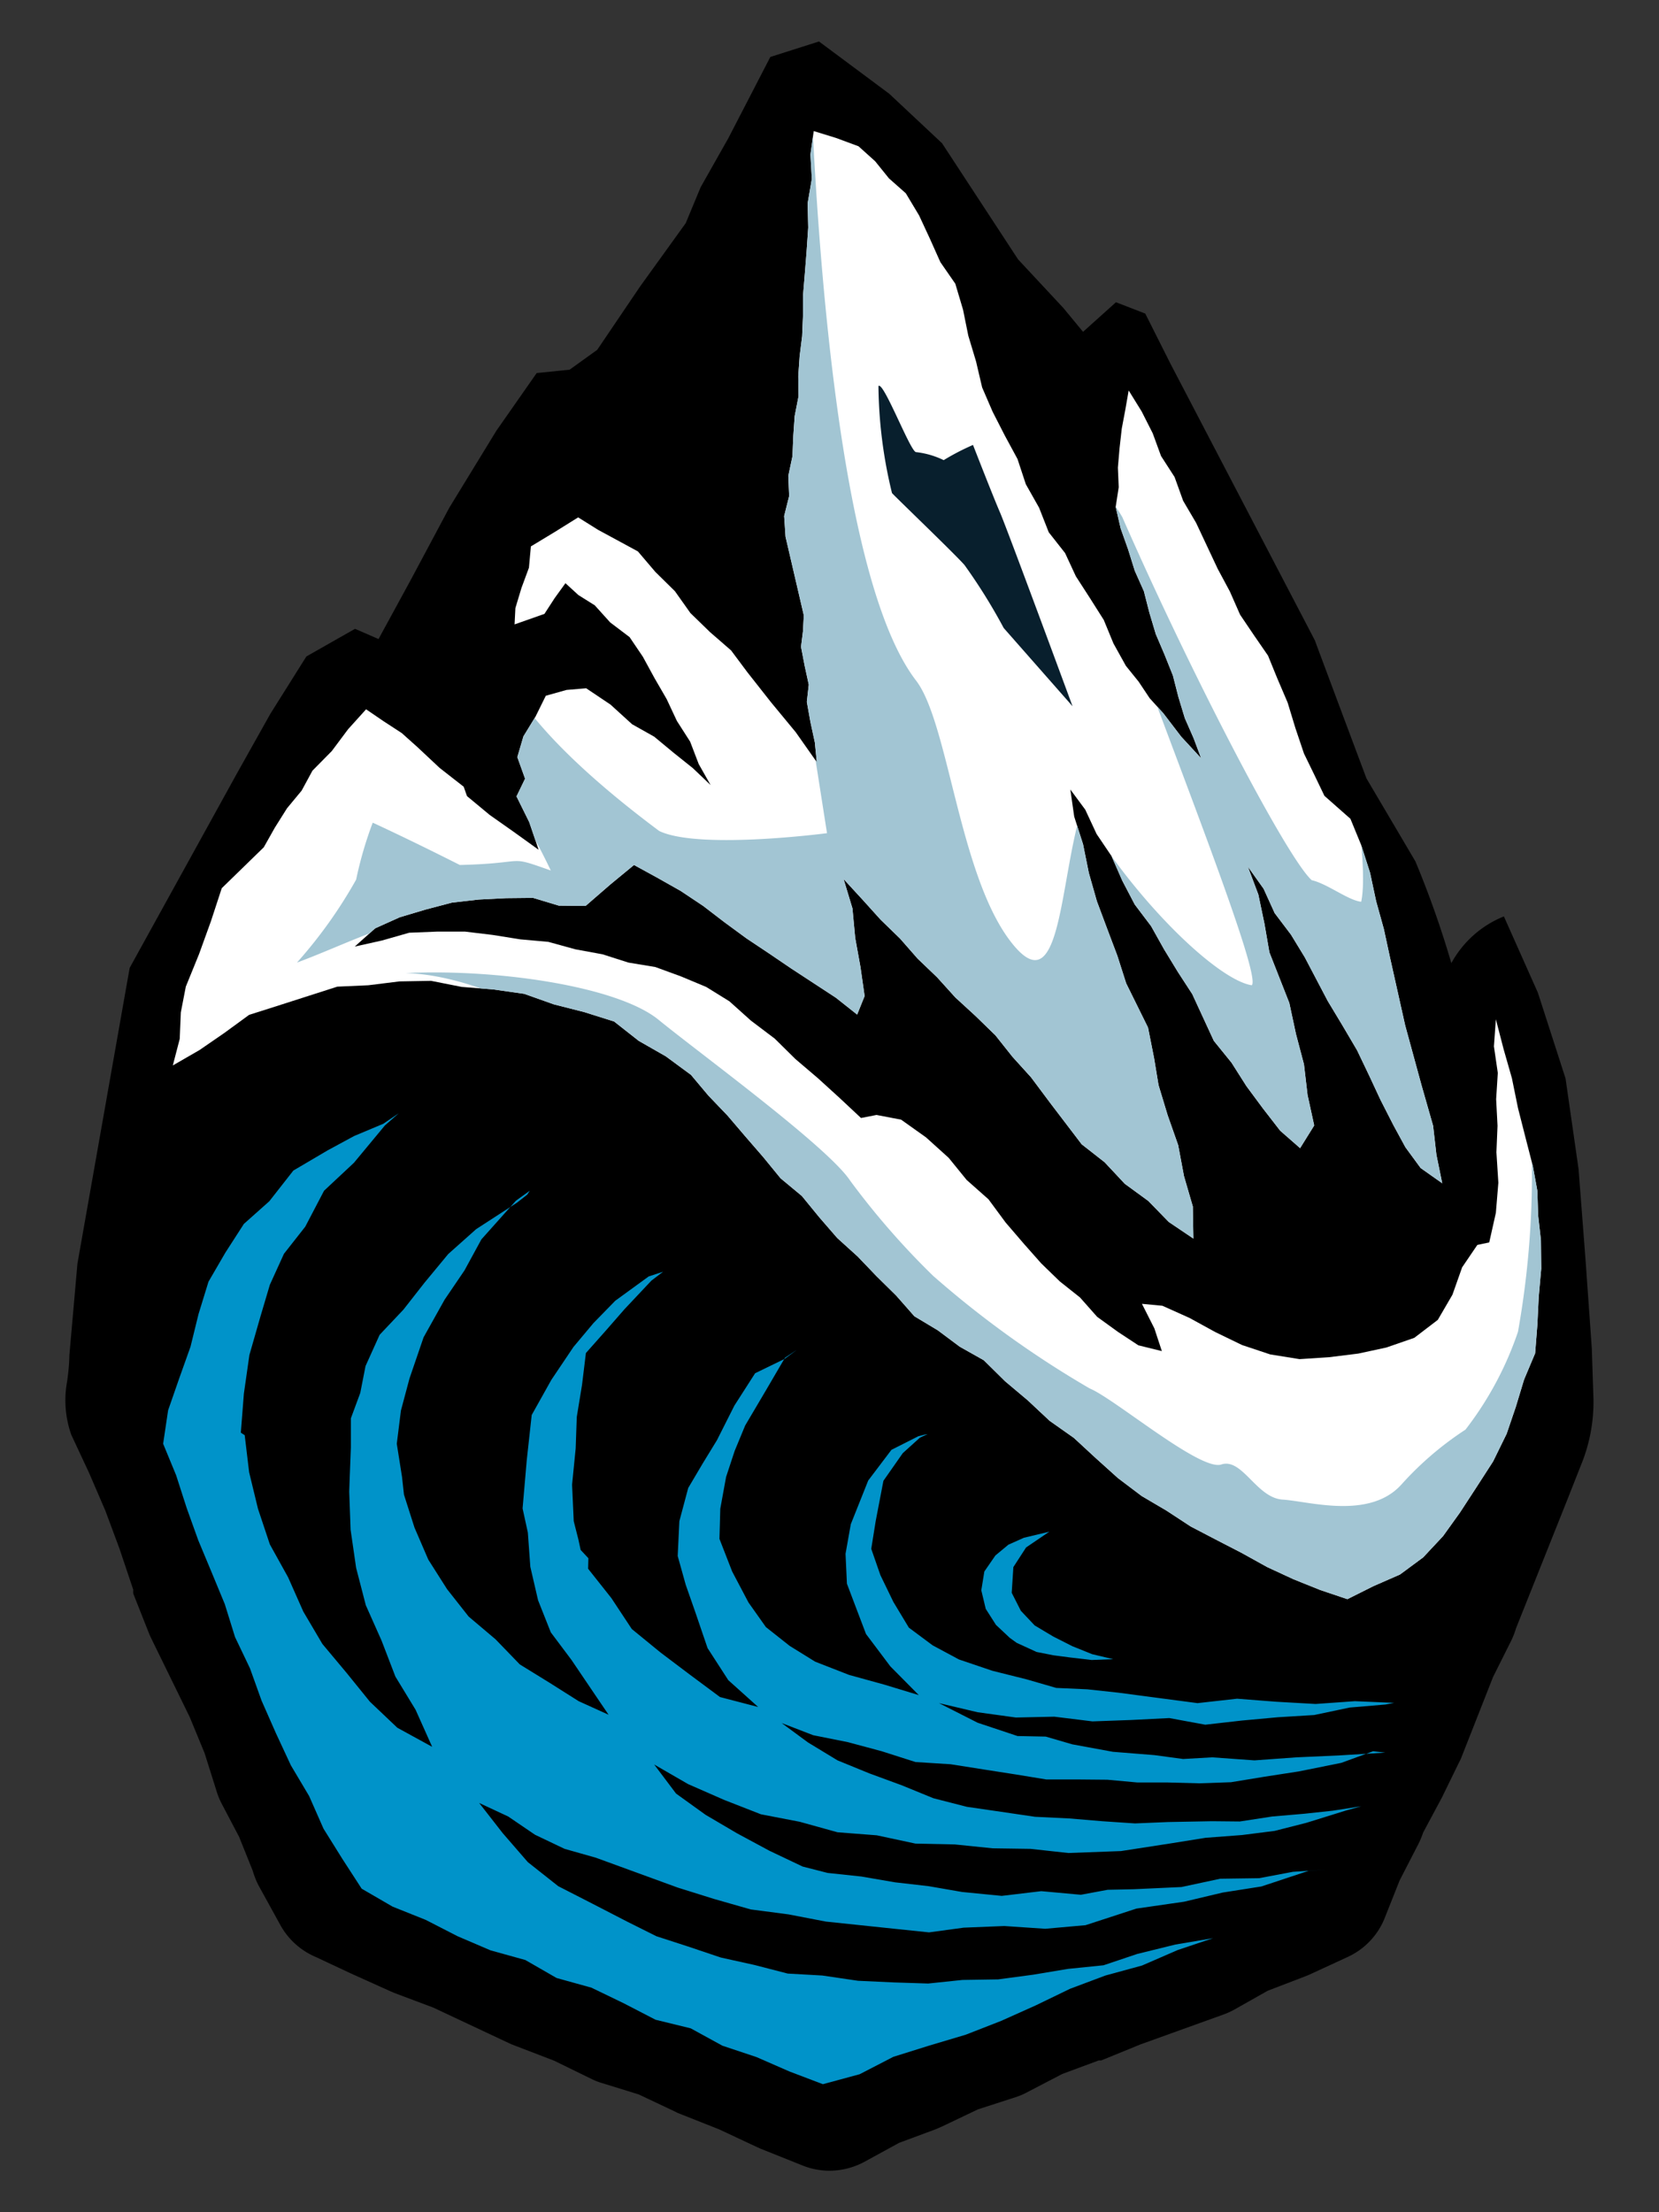 <?xml version="1.0" encoding="UTF-8"?> <svg xmlns="http://www.w3.org/2000/svg" xmlns:xlink="http://www.w3.org/1999/xlink" width="60" height="80" viewBox="0 0 60 80"><rect x="0" y="0" width="60" height="80" fill="#333333" stroke="none"/><defs><clipPath id="a"><polygon points="55.44 42.18 55.17 41.13 54.9 40.07 54.68 38.99 54.38 37.94 54.1 36.86 54.03 37.84 54.17 38.8 54.11 39.75 54.16 40.71 54.12 41.67 54.19 42.77 54.1 43.86 53.86 44.93 53.43 45.02 52.88 45.83 52.53 46.82 52 47.73 51.15 48.38 50.14 48.73 49.12 48.95 48.07 49.08 47 49.15 45.94 48.98 44.92 48.64 43.95 48.17 43.02 47.66 42.04 47.22 41.3 47.15 41.75 48.04 42.02 48.86 41.17 48.65 40.44 48.17 39.68 47.62 39.06 46.92 38.33 46.34 37.66 45.69 37.04 44.99 36.37 44.21 35.75 43.37 34.96 42.67 34.31 41.87 33.49 41.13 32.59 40.49 31.7 40.32 31.14 40.43 30.36 39.7 29.58 38.99 28.77 38.3 28.02 37.56 27.16 36.91 26.38 36.21 25.54 35.69 24.63 35.31 23.7 34.97 22.73 34.81 21.79 34.51 20.81 34.33 19.83 34.06 18.82 33.97 17.82 33.81 16.82 33.69 15.81 33.69 14.8 33.73 13.82 34.01 12.83 34.23 13.57 33.57 14.46 33.17 15.4 32.89 16.35 32.64 17.32 32.53 18.3 32.48 19.28 32.47 20.21 32.75 21.18 32.76 22.08 31.98 22.93 31.28 23.77 31.74 24.62 32.22 25.43 32.76 26.2 33.35 26.99 33.93 27.8 34.47 28.61 35.02 29.42 35.55 30.23 36.08 31 36.69 31.27 36.02 31.12 34.97 30.93 33.92 30.83 32.85 30.51 31.79 31.2 32.54 31.85 33.26 32.55 33.94 33.19 34.67 33.89 35.34 34.55 36.07 35.28 36.74 36 37.44 36.62 38.22 37.29 38.96 38 39.91 39.12 41.38 39.95 42.03 40.68 42.81 41.53 43.43 42.27 44.19 43.16 44.79 43.14 43.63 42.82 42.53 42.61 41.41 42.23 40.33 41.9 39.24 41.74 38.27 41.52 37.16 40.73 35.56 40.41 34.56 40.04 33.58 39.67 32.59 39.38 31.57 39.17 30.53 38.85 29.53 38.71 28.55 39.25 29.28 39.66 30.16 40.2 30.96 40.59 31.85 41.04 32.71 41.63 33.49 42.1 34.33 42.6 35.15 43.12 35.95 43.9 37.64 44.54 38.43 45.08 39.28 45.68 40.09 46.3 40.89 47.02 41.52 47.53 40.7 47.29 39.6 47.16 38.49 46.87 37.39 46.63 36.27 45.91 34.44 45.73 33.4 45.51 32.35 45.13 31.34 45.7 32.14 46.1 33.02 46.69 33.8 47.19 34.62 48.02 36.2 48.55 37.08 49.08 37.98 49.52 38.9 49.93 39.78 50.4 40.7 50.83 41.49 51.38 42.24 52.16 42.79 51.95 41.76 51.83 40.71 51.41 39.24 50.82 37.08 50.27 34.62 50.05 33.6 49.77 32.59 49.55 31.56 49.23 30.56 48.84 29.61 47.9 28.78 47.53 28.01 47.16 27.25 46.85 26.33 46.57 25.41 46.19 24.52 45.86 23.71 45.35 22.97 44.85 22.23 44.48 21.39 44.04 20.57 43.65 19.74 43.26 18.91 42.79 18.11 42.48 17.25 41.99 16.49 41.69 15.67 41.29 14.88 40.82 14.12 40.7 14.81 40.57 15.5 40.49 16.21 40.43 16.91 40.46 17.62 40.35 18.33 40.53 19.11 40.8 19.87 41.04 20.64 41.37 21.38 41.57 22.16 41.8 22.93 42.12 23.68 42.42 24.43 42.62 25.21 42.85 25.97 43.17 26.7 43.44 27.42 42.72 26.64 42.07 25.79 41.58 25.25 41.18 24.65 40.72 24.08 40.27 23.27 39.92 22.42 39.42 21.63 38.91 20.84 38.52 20 37.93 19.25 37.58 18.36 37.1 17.51 36.8 16.6 36.34 15.75 35.9 14.89 35.52 14.01 35.3 13.07 35.02 12.14 34.83 11.2 34.55 10.26 34.01 9.48 33.63 8.63 33.24 7.79 32.76 6.99 32.15 6.45 31.65 5.83 31.05 5.29 30.24 4.99 29.43 4.74 29.31 5.59 29.36 6.47 29.21 7.35 29.23 8.23 29.17 9.11 29.1 9.99 29.04 10.71 29.04 11.44 29.01 12.16 28.92 12.88 28.87 13.6 28.88 14.33 28.74 15.05 28.69 15.77 28.66 16.5 28.51 17.21 28.54 17.94 28.36 18.66 28.41 19.41 29.07 22.25 29.04 22.83 28.97 23.39 29.1 24.07 29.25 24.76 29.18 25.38 29.31 26.11 29.47 26.85 29.54 27.56 28.78 26.48 27.88 25.39 27.03 24.31 26.44 23.52 25.68 22.86 24.97 22.17 24.41 21.38 23.7 20.68 23.07 19.94 22.35 19.55 21.63 19.16 20.91 18.71 20.06 19.24 19.2 19.76 19.13 20.53 18.86 21.26 18.64 21.99 18.61 22.58 19.69 22.2 20.06 21.63 20.45 21.09 20.92 21.52 21.51 21.89 22.07 22.51 22.77 23.04 23.25 23.75 23.67 24.52 24.11 25.28 24.48 26.07 24.96 26.82 25.27 27.63 25.7 28.39 25.06 27.78 24.36 27.22 23.66 26.64 22.86 26.19 22.08 25.48 21.2 24.89 20.49 24.95 19.74 25.16 19.37 25.91 18.93 26.63 18.71 27.38 18.99 28.16 18.68 28.8 19.14 29.73 19.48 30.73 18.59 30.09 17.71 29.47 16.89 28.79 16.77 28.45 15.9 27.77 15.1 27.02 14.53 26.51 13.87 26.08 13.24 25.65 12.59 26.37 12 27.16 11.3 27.87 10.91 28.59 10.38 29.23 9.94 29.93 9.54 30.64 8.02 32.12 7.63 33.31 7.2 34.5 6.72 35.68 6.54 36.61 6.5 37.57 6.25 38.53 7.22 37.97 8.12 37.35 9.01 36.7 10.08 36.36 11.14 36.02 12.2 35.68 13.32 35.63 14.45 35.49 15.59 35.47 16.7 35.69 17.84 35.78 18.96 35.94 20.03 36.32 21.13 36.6 22.21 36.94 23.1 37.64 24.08 38.2 24.99 38.87 25.62 39.62 26.31 40.34 26.95 41.09 27.6 41.84 28.23 42.61 29 43.25 29.63 44.02 30.28 44.77 31.02 45.44 31.7 46.15 32.41 46.85 33.07 47.6 33.92 48.11 34.71 48.7 35.58 49.19 36.35 49.95 37.17 50.64 37.96 51.38 38.84 52 39.63 52.73 40.43 53.45 41.29 54.1 42.19 54.63 43.06 55.2 43.98 55.68 44.91 56.16 45.83 56.67 46.78 57.11 47.75 57.5 48.73 57.83 49.67 57.36 50.63 56.94 51.47 56.32 52.19 55.55 52.8 54.7 53.4 53.78 54 52.85 54.49 51.85 54.82 50.88 55.12 49.89 55.52 48.94 55.6 47.92 55.65 46.9 55.74 45.88 55.73 44.85 55.63 43.96 55.6 43.06 55.44 42.18" fill="#fff"></polygon></clipPath></defs><path d="M57.63,50.6l-.06-1.83-.23-3.25-.25-3.25L56.62,39l-1-3.1-1.23-2.76a3.76,3.76,0,0,0-1.9,1.69,35.24,35.24,0,0,0-1.3-3.68l-1.77-3-1-2.67-.87-2.33-5.22-10-.91-1.81-1.06-.41L39.17,12l-.71-.86L36.82,9.38l-2.75-4.2L32.16,3.39,29.62,1.5l-1.76.56L26.34,5l-1,1.77L24.8,8.07l-1.65,2.29L21.6,12.65l-1,.72-1.19.12-1.46,2.09-1.7,2.78L14.84,21l-1.15,2.11-.85-.37-1.76,1-1.3,2.07-1.2,2.14L4.69,35,2.8,45.7,2.51,49a7.6,7.6,0,0,1-.09,1,3.72,3.72,0,0,0,.16,1.89l.64,1.37.59,1.37L4.32,56l.5,1.49a.78.78,0,0,0,0,.14l.59,1.49.09.19,1.36,2.78.54,1.31.45,1.43a2.65,2.65,0,0,0,.18.42l.62,1.18.49,1.22a2.87,2.87,0,0,0,.22.55l.76,1.38a2.64,2.64,0,0,0,1.3,1.19l1.28.6,1.42.64.14.06,1.41.53,2.81,1.32.18.07,1.38.53,1.33.65a2.39,2.39,0,0,0,.37.15l1.36.42,1.29.61.12.06L26,77l1.39.65.11.05L29,78.3a2.65,2.65,0,0,0,1,.2,2.71,2.71,0,0,0,1.24-.31l1.28-.7L33.84,77l.23-.1,1.3-.62,1.36-.44a2.44,2.44,0,0,0,.44-.19L38.42,75l1.32-.49.09,0,1.42-.58,3-1.08a2.83,2.83,0,0,0,.36-.16l1.24-.7,1.33-.51.15-.06,1.41-.65a2.62,2.62,0,0,0,1.32-1.36L50.62,68l.69-1.34a3.2,3.2,0,0,0,.16-.39L52.15,65l.62-1.27a1.47,1.47,0,0,0,.1-.22L54,60.64l.67-1.34a3,3,0,0,0,.16-.42l1.84-4.61.58-1.47A6,6,0,0,0,57.63,50.6Z"></path><polygon points="55.44 42.18 55.17 41.13 54.9 40.07 54.68 38.99 54.38 37.94 54.1 36.86 54.03 37.84 54.17 38.8 54.11 39.75 54.16 40.71 54.12 41.67 54.19 42.77 54.1 43.86 53.86 44.93 53.43 45.02 52.88 45.83 52.53 46.82 52 47.73 51.15 48.38 50.14 48.73 49.12 48.95 48.07 49.08 47 49.15 45.94 48.98 44.92 48.64 43.95 48.17 43.02 47.66 42.04 47.22 41.3 47.15 41.75 48.04 42.02 48.86 41.17 48.65 40.44 48.17 39.68 47.62 39.06 46.92 38.33 46.34 37.66 45.69 37.04 44.99 36.37 44.21 35.75 43.37 34.96 42.67 34.31 41.87 33.49 41.13 32.59 40.49 31.7 40.32 31.14 40.43 30.36 39.7 29.58 38.99 28.77 38.3 28.02 37.56 27.16 36.91 26.38 36.21 25.54 35.69 24.63 35.31 23.7 34.97 22.73 34.81 21.79 34.51 20.81 34.33 19.83 34.06 18.82 33.97 17.82 33.81 16.82 33.69 15.81 33.69 14.8 33.73 13.82 34.01 12.83 34.23 13.57 33.57 14.46 33.17 15.4 32.89 16.35 32.64 17.32 32.53 18.3 32.48 19.28 32.47 20.21 32.75 21.18 32.76 22.08 31.98 22.93 31.28 23.77 31.74 24.62 32.22 25.43 32.76 26.2 33.35 26.99 33.93 27.8 34.47 28.61 35.02 29.42 35.55 30.23 36.08 31 36.69 31.27 36.02 31.12 34.97 30.93 33.92 30.83 32.85 30.51 31.79 31.2 32.54 31.85 33.26 32.55 33.94 33.19 34.67 33.89 35.34 34.55 36.07 35.28 36.74 36 37.44 36.62 38.22 37.29 38.96 38 39.91 39.12 41.38 39.95 42.03 40.68 42.81 41.53 43.43 42.27 44.19 43.16 44.79 43.14 43.63 42.82 42.53 42.61 41.41 42.23 40.33 41.9 39.24 41.74 38.27 41.52 37.16 40.73 35.56 40.41 34.56 40.04 33.58 39.67 32.59 39.38 31.57 39.17 30.53 38.85 29.53 38.71 28.55 39.25 29.28 39.66 30.16 40.2 30.96 40.59 31.85 41.04 32.71 41.63 33.49 42.1 34.33 42.6 35.15 43.12 35.95 43.9 37.64 44.54 38.43 45.08 39.28 45.68 40.09 46.3 40.89 47.02 41.52 47.53 40.7 47.29 39.6 47.16 38.49 46.87 37.39 46.63 36.27 45.91 34.44 45.73 33.4 45.51 32.35 45.13 31.34 45.7 32.14 46.1 33.02 46.69 33.8 47.19 34.62 48.02 36.2 48.55 37.08 49.08 37.98 49.52 38.9 49.93 39.78 50.4 40.7 50.83 41.49 51.38 42.24 52.16 42.79 51.95 41.76 51.83 40.71 51.41 39.24 50.82 37.08 50.27 34.62 50.05 33.6 49.77 32.59 49.55 31.56 49.23 30.56 48.84 29.61 47.9 28.78 47.53 28.01 47.16 27.25 46.85 26.33 46.57 25.41 46.19 24.52 45.86 23.71 45.35 22.97 44.85 22.23 44.48 21.39 44.04 20.57 43.65 19.74 43.26 18.91 42.79 18.11 42.48 17.25 41.99 16.49 41.69 15.67 41.29 14.88 40.82 14.12 40.7 14.81 40.57 15.5 40.49 16.21 40.43 16.91 40.46 17.62 40.35 18.33 40.53 19.11 40.8 19.87 41.04 20.64 41.37 21.38 41.57 22.16 41.8 22.93 42.12 23.68 42.42 24.43 42.62 25.21 42.85 25.97 43.17 26.7 43.44 27.42 42.72 26.64 42.07 25.79 41.58 25.25 41.18 24.65 40.72 24.08 40.27 23.27 39.92 22.42 39.42 21.63 38.91 20.84 38.52 20 37.93 19.25 37.58 18.36 37.1 17.51 36.8 16.6 36.34 15.75 35.9 14.89 35.52 14.01 35.3 13.07 35.02 12.14 34.83 11.2 34.55 10.26 34.01 9.48 33.63 8.63 33.24 7.79 32.76 6.99 32.15 6.45 31.65 5.83 31.05 5.29 30.24 4.99 29.43 4.74 29.31 5.59 29.36 6.47 29.21 7.35 29.23 8.23 29.17 9.11 29.1 9.99 29.04 10.71 29.04 11.44 29.01 12.16 28.92 12.88 28.87 13.6 28.88 14.33 28.74 15.05 28.69 15.77 28.66 16.5 28.51 17.21 28.54 17.94 28.36 18.66 28.41 19.41 29.07 22.25 29.04 22.83 28.97 23.39 29.1 24.07 29.25 24.76 29.18 25.38 29.31 26.11 29.47 26.85 29.54 27.56 28.78 26.48 27.88 25.39 27.03 24.31 26.44 23.52 25.68 22.86 24.97 22.17 24.41 21.38 23.7 20.68 23.07 19.94 22.35 19.55 21.63 19.16 20.91 18.71 20.06 19.24 19.2 19.76 19.13 20.53 18.86 21.26 18.64 21.99 18.61 22.58 19.69 22.2 20.06 21.63 20.45 21.09 20.92 21.52 21.51 21.89 22.07 22.51 22.77 23.04 23.25 23.75 23.67 24.52 24.11 25.28 24.48 26.07 24.96 26.82 25.27 27.63 25.7 28.39 25.06 27.78 24.36 27.22 23.66 26.64 22.86 26.19 22.08 25.48 21.2 24.89 20.49 24.95 19.74 25.16 19.37 25.91 18.93 26.63 18.71 27.38 18.99 28.16 18.68 28.8 19.14 29.73 19.48 30.73 18.59 30.09 17.71 29.47 16.89 28.79 16.77 28.45 15.9 27.77 15.1 27.02 14.53 26.51 13.87 26.08 13.24 25.65 12.59 26.37 12 27.16 11.3 27.87 10.91 28.59 10.38 29.23 9.94 29.93 9.54 30.64 8.02 32.12 7.63 33.31 7.2 34.5 6.72 35.68 6.54 36.61 6.5 37.57 6.25 38.53 7.22 37.97 8.12 37.35 9.01 36.7 10.08 36.36 11.14 36.02 12.2 35.68 13.32 35.63 14.45 35.49 15.59 35.47 16.7 35.69 17.84 35.78 18.96 35.94 20.03 36.32 21.13 36.6 22.21 36.94 23.1 37.64 24.08 38.2 24.99 38.87 25.62 39.62 26.31 40.34 26.95 41.09 27.6 41.84 28.23 42.61 29 43.25 29.63 44.02 30.28 44.77 31.02 45.44 31.7 46.15 32.41 46.85 33.07 47.6 33.92 48.11 34.71 48.7 35.58 49.19 36.35 49.95 37.17 50.64 37.96 51.38 38.84 52 39.63 52.73 40.43 53.45 41.29 54.1 42.19 54.63 43.06 55.2 43.98 55.68 44.91 56.16 45.83 56.67 46.78 57.11 47.75 57.5 48.73 57.83 49.67 57.36 50.63 56.94 51.47 56.32 52.19 55.55 52.8 54.7 53.4 53.78 54 52.85 54.49 51.85 54.82 50.88 55.12 49.89 55.52 48.94 55.6 47.92 55.65 46.9 55.74 45.88 55.73 44.85 55.63 43.96 55.6 43.06 55.44 42.18" fill="#fff"></polygon><g clip-path="url(#a)"><path d="M13.48,29.75a13.89,13.89,0,0,0-.6,2.06,17,17,0,0,1-2.14,3c1.86-.69,3.62-1.67,5.94-1.88s8-.16,10.47,1.95,8.78,4.6,10.63,7.19a10,10,0,0,0,9.52,3.65c3.6-.74,6.08-.79,6-3.38s-4-14.17-4.6-16c.26,2,.78,5.08.53,6.27-.47-.05-1.22-.65-1.79-.78-.89-.8-4.31-7.34-6.85-13.13-.58-1-1.53-1.9-1.25-.44.54,2.74,6.45,16.95,5.93,17.37-1.26-.2-4.26-3.1-6.16-6.33-.81,2.64-.73,7.16-2.58,4.72s-2.23-7.89-3.4-9.41c-3.88-5.05-3.94-26.58-3.94-26.58L27.47,14.57l2.44,15.56s-4.64.61-6.07-.08c-1.42-1.06-4.21-3.26-5.39-5.35-1.9-1.48-1,1.41-1,1.41a8.77,8.77,0,0,0,1,2.72,23.83,23.83,0,0,1,1.47,2.65c-1.64-.58-.75-.26-3.29-.2C14.75,30.33,13.48,29.75,13.48,29.75Z" fill="#a2c5d3"></path><path d="M14.67,35.19c3.33-.16,7.67.48,9.15,1.69s6.13,4.6,6.93,5.82a28.06,28.06,0,0,0,3,3.44,36,36,0,0,0,5.66,4.07c.9.37,4,3,4.76,2.75s1.27,1.21,2.22,1.27,3.12.73,4.28-.53a11.67,11.67,0,0,1,2.33-2,12.13,12.13,0,0,0,1.9-3.54,32.5,32.5,0,0,0,.43-7.93c1.32,1.37,1.26,6.66.89,8.72s-3.06,8.78-6.08,8.88-5.49-.26-7.5-2.27S33.13,48.2,31,45.66,20.22,35.34,14.67,35.19Z" fill="#a2c5d3"></path></g><path d="M35.19,16.09a8.7,8.7,0,0,0-1.06.55,3.05,3.05,0,0,0-1-.29c-.2,0-1.18-2.58-1.36-2.39a16.89,16.89,0,0,0,.49,3.87c.14.16,2.22,2.15,2.62,2.6a20.29,20.29,0,0,1,1.42,2.28l2.49,2.83s-2.36-6.4-2.62-7S35.19,16.09,35.19,16.09Z" fill="#081f2d"></path><polygon points="43.31 61.59 41.87 61.4 40.43 61.21 39.32 61.09 38.2 61.04 37.13 60.73 35.89 60.42 34.68 60.01 33.73 59.5 32.87 58.86 32.31 57.93 31.84 56.96 31.51 56.01 31.67 55.01 31.95 53.55 32.65 52.55 33.27 51.99 33.55 51.86 33.44 51.88 33.21 51.94 32.24 52.43 31.4 53.54 30.77 55.12 30.58 56.19 30.63 57.27 30.91 58.01 31.32 59.09 32.2 60.26 33.23 61.3 31.98 60.92 30.71 60.57 29.48 60.09 28.56 59.52 27.7 58.84 27.07 57.95 26.48 56.83 26.02 55.65 26.05 54.56 26.26 53.41 26.57 52.47 26.95 51.55 27.7 50.28 28.39 49.1 28.81 48.82 28.38 49.14 27.31 49.66 26.56 50.83 25.93 52.08 25.41 52.93 24.89 53.81 24.57 55.01 24.51 56.27 24.8 57.31 25.15 58.31 25.59 59.6 26.34 60.76 27.42 61.73 26.04 61.37 24.95 60.56 23.89 59.76 22.85 58.91 22.11 57.79 21.27 56.73 21.28 56.35 21 56.05 20.92 55.68 20.75 55.01 20.69 53.69 20.82 52.38 20.86 51.24 21.05 50.08 21.19 48.93 21.9 48.13 22.59 47.34 23.56 46.31 23.98 45.99 23.46 46.16 22.25 47.04 21.46 47.85 20.74 48.71 19.94 49.9 19.23 51.17 19.05 52.81 18.9 54.55 19.09 55.42 19.18 56.66 19.46 57.87 19.92 59.03 20.67 60.03 21.36 61.05 22.01 62.01 20.93 61.52 19.87 60.85 18.8 60.19 17.92 59.28 16.95 58.46 16.17 57.47 15.49 56.4 14.99 55.24 14.61 54.05 14.54 53.41 14.35 52.21 14.5 51.01 14.81 49.85 15.32 48.36 16.08 47 16.8 45.94 17.41 44.82 18.66 43.42 19.16 43.06 19.07 43.2 18.7 43.49 17.22 44.45 16.21 45.35 15.35 46.39 14.59 47.36 13.73 48.27 13.22 49.4 13.03 50.37 12.69 51.29 12.69 52.34 12.65 53.38 12.63 53.94 12.68 55.32 12.88 56.7 13.23 58.05 13.8 59.33 14.3 60.63 15.03 61.83 15.63 63.17 14.37 62.48 13.38 61.54 12.53 60.49 11.66 59.45 10.97 58.28 10.42 57.04 9.76 55.85 9.33 54.56 9.01 53.24 8.85 51.9 8.71 51.81 8.82 50.4 9.02 49 9.41 47.64 9.76 46.46 10.27 45.34 11.04 44.36 11.72 43.06 12.8 42.05 13.92 40.7 14.42 40.26 13.86 40.64 12.81 41.08 11.85 41.6 10.61 42.33 9.74 43.44 8.82 44.26 8.15 45.3 7.54 46.35 7.18 47.52 6.89 48.7 6.48 49.85 6.08 51 5.9 52.21 6.37 53.35 6.75 54.53 7.17 55.7 7.65 56.85 8.13 58.01 8.5 59.2 9.04 60.33 9.46 61.5 9.98 62.68 10.52 63.84 11.18 64.95 11.7 66.13 12.38 67.22 13.08 68.3 14.2 68.95 15.4 69.43 16.55 70.02 17.74 70.53 19 70.88 20.13 71.53 21.39 71.88 22.55 72.44 23.71 73.04 24.98 73.35 26.13 73.98 27.36 74.39 28.55 74.91 29.76 75.37 31.09 75.01 32.31 74.38 33.62 73.97 34.93 73.58 36.21 73.08 37.46 72.52 38.7 71.92 39.98 71.44 41.3 71.08 42.59 70.52 43.87 70.09 42.51 70.32 41.13 70.66 39.91 71.07 38.63 71.2 37.37 71.41 36.1 71.58 34.81 71.6 33.57 71.73 32.32 71.69 31.03 71.63 29.74 71.44 28.49 71.37 27.29 71.06 26.07 70.79 24.88 70.39 23.74 70.02 22.68 69.49 21.44 68.85 20.19 68.21 19.09 67.34 18.18 66.29 17.33 65.2 18.38 65.69 19.35 66.35 20.42 66.86 21.55 67.18 23.03 67.72 24.51 68.26 25.82 68.67 27.15 69.05 28.52 69.23 29.87 69.49 31.11 69.62 32.35 69.75 33.6 69.88 34.85 69.71 36.32 69.65 37.8 69.75 39.26 69.62 41.1 69.02 42.83 68.77 44.22 68.44 45.62 68.22 47.34 67.65 47.98 67.61 46.76 67.69 45.54 67.92 44.13 67.94 42.73 68.24 41 68.32 40.06 68.34 39.09 68.52 37.66 68.39 36.23 68.56 34.8 68.42 33.59 68.21 32.37 68.07 31.15 67.86 29.93 67.73 29.03 67.5 27.83 66.93 26.66 66.3 25.52 65.63 24.45 64.86 23.66 63.81 24.89 64.52 26.19 65.09 27.52 65.61 28.92 65.88 30.29 66.26 31.71 66.37 33.11 66.67 34.53 66.7 35.9 66.84 37.27 66.86 38.64 67.01 40.54 66.94 42.29 66.67 43.6 66.46 44.92 66.36 46.1 66.21 47.24 65.92 48.69 65.47 49.23 65.32 48.2 65.48 47.17 65.59 46.01 65.69 44.84 65.87 43.83 65.86 42.24 65.89 41.05 65.94 39.86 65.86 38.67 65.76 37.43 65.7 36.21 65.52 34.97 65.34 33.76 65.03 32.61 64.56 31.44 64.13 30.29 63.66 29.22 63.01 28.27 62.31 29.41 62.75 30.66 63 31.89 63.33 33.11 63.72 34.38 63.8 35.65 64 36.74 64.17 37.84 64.35 38.95 64.35 40.05 64.36 41.14 64.46 42.24 64.46 43.38 64.49 44.52 64.45 45.74 64.25 46.97 64.06 48.51 63.75 49.66 63.33 50.1 63.38 48.45 63.48 46.89 63.55 45.37 63.66 43.84 63.55 42.79 63.61 41.75 63.47 40.25 63.35 38.78 63.08 37.82 62.8 36.8 62.78 35.36 62.3 33.96 61.59 35.36 61.92 36.74 62.11 38.13 62.08 39.51 62.25 40.9 62.2 42.29 62.13 43.59 62.37 44.91 62.22 46.22 62.1 47.53 62.02 48.81 61.75 50.11 61.64 50.42 61.58 49 61.52 47.58 61.62 46.16 61.54 44.74 61.43 43.31 61.59" fill="#0093c9"></polygon><polygon points="37.42 58.78 36.92 58.25 36.59 57.6 36.65 56.67 37.11 55.96 37.95 55.39 37.03 55.61 36.47 55.86 36 56.25 35.6 56.83 35.49 57.51 35.65 58.18 36.02 58.76 36.52 59.23 36.77 59.41 37.49 59.74 38.1 59.86 38.71 59.94 39.48 60.03 40.26 60 39.5 59.82 38.78 59.53 38.09 59.18 37.42 58.78" fill="#0093c9"></polygon></svg> 